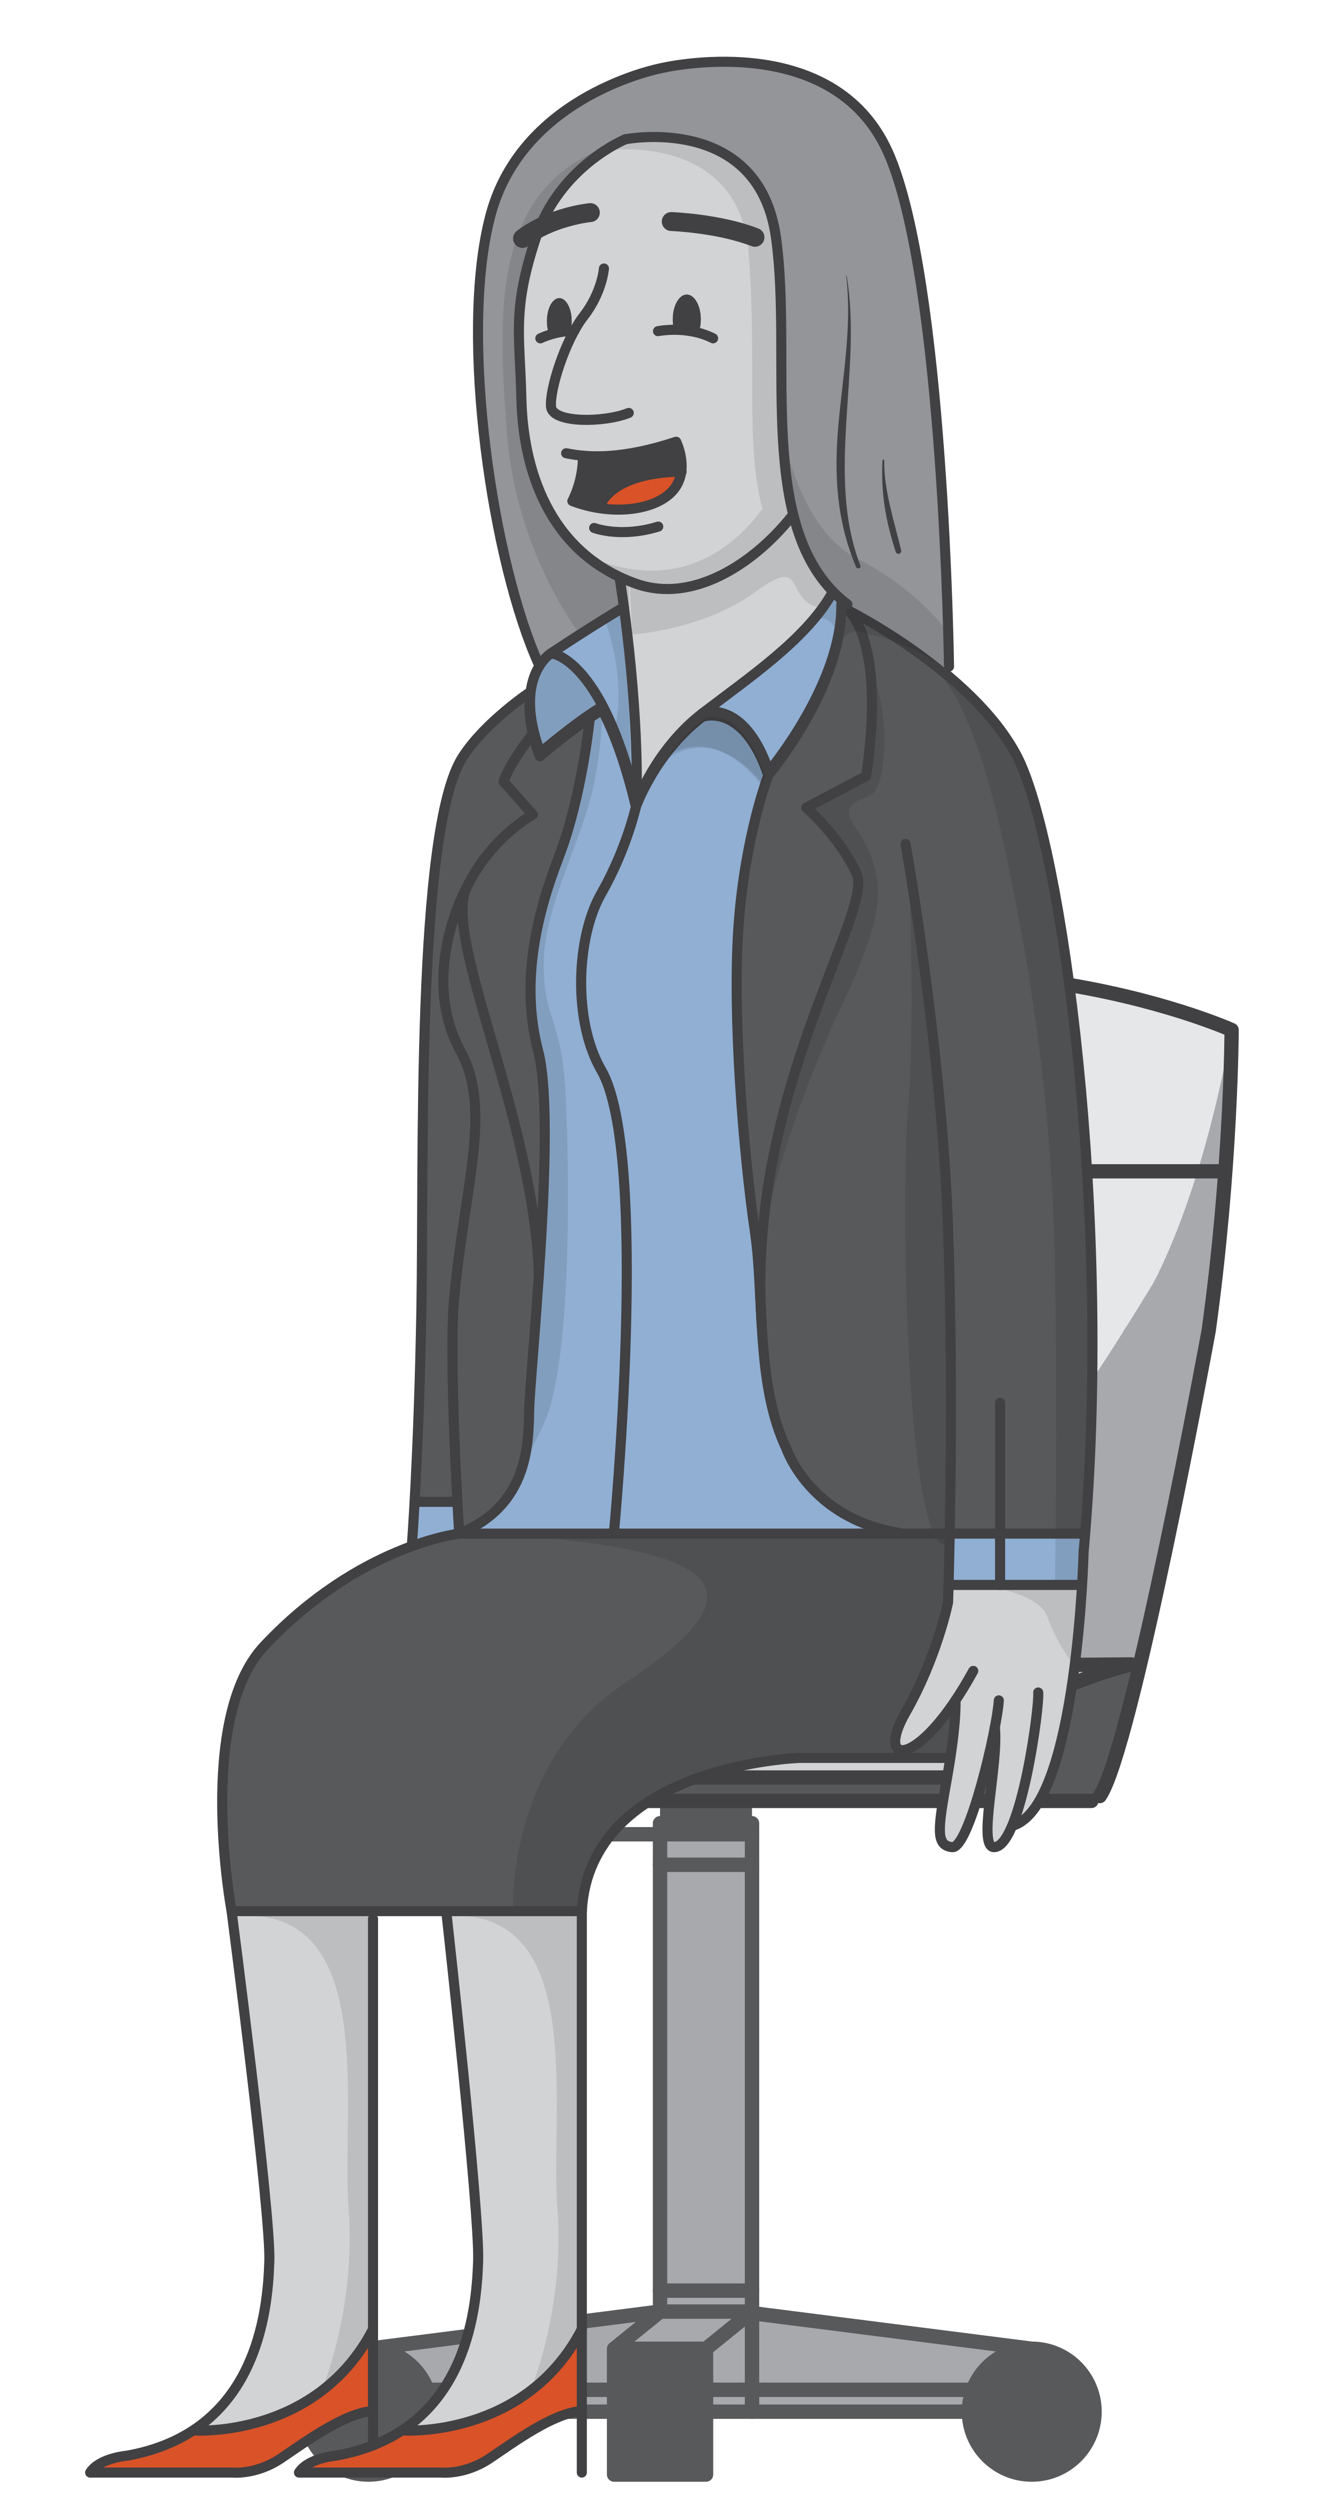 <svg width="280" height="525" viewBox="0 0 280 525" xmlns="http://www.w3.org/2000/svg"><title>character-6-sitting-happy</title><g fill="none" fill-rule="evenodd"><path d="M258.702 216.321s-.024 12.417-1.391 30.664l-1.277-.042H131.352l-1.222-.09c1.354-18.175 1.378-30.532 1.378-30.532 2.59-1.039 5.167-2 7.727-2.882 36.51-12.59 70.193-9.901 92.42-5.254 16.79 3.513 27.047 8.136 27.047 8.136zM256.034 247.047l1.277.09c-.713 20.55-17.426 104.262-27.09 130.776L119.165 314.98c4.747-33.014 6.909-43.466 9.53-67.932h127.34z" fill="#E6E7E8"/><path d="M204.345 501.91c1.864-5.032 6.702-8.617 12.373-8.617 5.85 0 10.814 3.82 12.534 9.097v8.225c-1.72 5.278-6.684 9.097-12.534 9.097-7.284 0-13.188-5.914-13.188-13.21 0-1.615.287-3.163.815-4.593" fill="#58595B"/><path d="M229.252 312.93v37.887H108.574c5.041-11.564 8.98-24.6 12.048-37.887h108.63z" fill="#E6E7E8"/><path d="M157.96 485.806l58.758 7.488c-5.67 0-10.509 3.583-12.373 8.615H157.96v-16.103zM157.96 501.91h46.385a13.247 13.247 0 0 0-.815 4.593h-45.57v-4.594z" fill="#A7A9AC"/><path fill="#A7A9AC" d="M148.305 506.503h9.656v-4.593h-9.656zM157.96 485.806v16.103h-9.655v-8.615l9.29-7.536zM157.96 481.087v4.4h-19.318v-4.4h.005zM157.96 391.646v89.44H138.643v-89.44H157.925zM157.96 385.24v6.406H138.643v-6.407h19.283z"/><path fill="#58595B" d="M157.96 378.238v7.001h-19.318v-7z"/><path fill="#A7A9AC" d="M157.596 485.758l-9.292 7.535H128.99l9.652-7.805h16.838z"/><path fill="#58595B" d="M148.304 506.503v13.21H128.99v-26.42h19.314v8.616zM101.782 378.238h56.779v-4.917h-56.779z"/><path d="M138.642 485.488l-9.652 7.805v8.616H89.775c-1.863-5.031-6.7-8.616-12.371-8.616l61.238-7.805zM128.99 501.91v4.593h-38.4c0-1.616-.287-3.164-.814-4.594h39.214z" fill="#A7A9AC"/><path fill="#58595B" d="M90.591 385.24v7.409H73.807v-7.41h10.718zM89.776 501.91c.527 1.429.815 2.977.815 4.593 0 7.295-5.904 13.209-13.188 13.209-7.283 0-13.187-5.914-13.187-13.21 0-7.295 5.904-13.209 13.187-13.209 5.67 0 10.509 3.585 12.373 8.616"/><path d="M245.303 264.48c-36.235 59.663-46.318 72.022-131.685 73.275l-5.044 13.062 123.56 26.554 23.12-99.886-9.951-13.005z" fill="#A7A9AC"/><path d="M235.947 279.507s13.833-14.952 22.755-63.186c0 0-1.39 48.122-4.826 63.19l-17.929-.004z" fill="#A7A9AC"/><path d="M90.591 506.503c0 7.295-5.904 13.21-13.187 13.21-7.284 0-13.188-5.915-13.188-13.21 0-7.295 5.904-13.21 13.188-13.21 7.283 0 13.187 5.915 13.187 13.21zM138.642 485.488h19.32V382.92h-19.32zM203.532 506.503c0 7.295 5.905 13.21 13.188 13.21s13.187-5.915 13.187-13.21c0-7.295-5.904-13.21-13.187-13.21-7.283 0-13.188 5.915-13.188 13.21zM216.72 493.293l-61.239-7.805M148.302 506.503h55.23M90.591 506.503h38.401M128.993 519.712h19.309v-26.418h-19.309zM128.993 493.293l9.65-7.805-61.24 7.805M148.302 493.293l9.625-7.805" stroke="#58595B" stroke-width="3.025" stroke-linecap="round" stroke-linejoin="round"/><path stroke="#58595B" stroke-width="3.025" stroke-linecap="round" stroke-linejoin="round" d="M157.927 385.242h-84.12v7.405H90.59v-7.405M138.647 391.647h19.28M138.647 481.085h19.315M89.77 501.909h39.223M157.962 485.488v21.015M148.304 501.909h56.05"/><path d="M131.352 246h124.684" stroke="#414042" stroke-width="3" stroke-linecap="round" stroke-linejoin="round"/><path d="M108.574 350.817h120.678c-22.587 7.205-30.164 22.504-30.164 22.504H48.031s11.39-22.504 35.367-22.504h25.176z" fill="#D1D3D4"/><path d="M238.451 349.695l-7.538 28.543H157.96v-4.917h41.127s7.577-15.299 30.164-22.504" fill="#58595B"/><path stroke="#414042" stroke-width="3" stroke-linecap="round" stroke-linejoin="round" d="M101.782 373.321v4.916h127.47M237.648 349.566l-154.25 1.25c-23.977 0-35.366 22.505-35.366 22.505h151.056s10.19-16.647 38.56-23.755z"/><path d="M230.999 377.221c6.763-9.723 22.88-97.713 22.88-97.713 4.77-34.36 4.825-63.187 4.825-63.187s-59.9-27.019-127.194 0c0 0 0 48.503-21.314 132.87" stroke="#414042" stroke-width="3" stroke-linecap="round" stroke-linejoin="round"/><g><path d="M199.491 322.095h-10.658v-.17c-18.767-3.013-23.683-17.746-23.683-17.746-4.018-8.445-4.805-18.815-5.313-28.672h.012c-2.263-46.868 23.693-84.133 20.098-91.97-3.643-7.948-10.594-13.908-10.594-13.908l12.581-6.631c4.198-28.423-3.615-34.78-4.006-35.08.464.226 10.795 5.387 20.696 13.574 5.826 4.817 11.503 10.681 14.94 17.212 9.246 17.557 19.95 94.503 14.368 163.434l-.508-.043h-27.933z" fill="#58595B"/><path d="M227.424 322.095l.508.043a314.676 314.676 0 0 1-.317 3.786s-.064 2.728-.323 7.001l-.925-.053H210.07v-10.777h17.355z" fill="#90AFD3"/><path d="M212.728 383.146c-1.153 2.85-2.458 4.743-3.875 4.801-3.648.148.947-17.35.117-25.165-1.814 9.508-6.132 25.425-8.945 25.165-3.531-.333-3.014-3.797-1.147-14.277.286-1.593.524-3.057.729-4.394 1.338-8.748 1.094-12.163 1.094-12.163-9.478 14.161-16.36 12.86-10.493 2.585 6.618-11.59 8.94-23.177 8.94-23.177s.042-1.295.1-3.65h27.119l.925.054c-.872 14.462-3.943 46.599-14.167 50.38l-.397-.16z" fill="#D1D3D4"/><path d="M210.069 322.095v10.777H199.248c.069-2.496.159-6.192.243-10.777h10.578z" fill="#90AFD3"/><path d="M200.702 357.113s.243 3.415-1.095 12.162l-.486-.074h-31.164s-44.068 1.348-45.743 32.184H48.642s-7.532-40.39 6.841-55.69c11.356-12.093 23.05-18.064 31.021-20.961 6.043-2.2 9.95-2.639 9.95-2.639H199.49c-.084 4.585-.175 8.28-.243 10.777-.058 2.353-.1 3.649-.1 3.649s-2.321 11.586-8.94 23.178c-5.868 10.274 1.015 11.575 10.494-2.587" fill="#58595B"/><path d="M188.834 321.926v.169h-59.89s7.602-79.691-2.649-97.353c-5.958-10.264-5.297-27.816 0-37.086s7.285-18.212 7.285-18.212 3.97-11.258 13.903-18.873c0 0 .005 0 .01-.005.313-.111 8.696-3.035 13.893 12.247 0 0-4.879 12.591-6.248 31.464-1.37 18.878 1.036 48.095 3.457 64.572.735 5.02.941 10.746 1.242 16.658.508 9.857 1.295 20.227 5.313 28.672 0 0 4.916 14.733 23.684 17.747" fill="#90AFD3"/><path d="M177.103 127.103l-.492.618c.26 16.621-15.225 35.092-15.225 35.092-5.196-15.282-13.58-12.358-13.893-12.247 9.57-7.34 21.595-15.426 27.046-24.97l.074-.83a26.775 26.775 0 0 0 2.49 2.337" fill="#90AFD3"/><path d="M177.103 127.103c.291.243.587.476.893.708l-.084.095s.005.006.016.011c.391.302 8.204 6.658 4.006 35.08l-12.58 6.632s6.95 5.96 10.593 13.908c3.595 7.837-22.361 45.102-20.098 91.97h-.012c-.3-5.912-.507-11.639-1.242-16.658-2.421-16.476-4.826-45.694-3.457-64.572 1.37-18.873 6.248-31.464 6.248-31.464s15.485-18.47 15.225-35.092l.492-.618z" fill="#58595B"/><path d="M130.788 127.16c1.185 8.615 3.273 26.441 2.791 42.285-2.177-9.207-4.656-15.716-7.062-20.323-5.715-10.941-11.017-11.131-10.885-11.126 0 0-.037.021-.106.068 5.71-5.906 15.257-10.903 15.257-10.903h.005z" fill="#90AFD3"/><path d="M126.517 149.122c2.405 4.606 4.885 11.116 7.063 20.322 0 0-1.988 8.943-7.285 18.212-5.297 9.27-5.957 26.821 0 37.086 10.25 17.661 2.648 97.353 2.648 97.353h-32.49c15.929-6.456 14.396-21.348 14.766-27.483.317-5.297 1.22-15.588 1.987-26.99v-.005c1.2-17.82 2.067-38.365-.153-46.847-3.638-13.907-.661-27.815 4.303-40.729 4.97-12.913 6.534-29.285 6.534-29.285a36.257 36.257 0 0 1 2.627-1.634" fill="#90AFD3"/><path d="M123.89 150.756s-1.565 16.372-6.534 29.285c-4.964 12.914-7.94 26.822-4.303 40.73 2.22 8.481 1.353 29.026.153 46.846-1.137-33.109-20.337-70.68-15.178-81.283l.006-.004c5.175-10.593 13.887-15.23 13.887-15.23l-6.148-6.954c1.321-3.971 6.148-10.075 6.148-10.075h.006c.338 1.47.813 3.057 1.458 4.776 0 0 5.815-4.929 10.505-8.09" fill="#58595B"/><path d="M122.214 489.182v17.18c-5.974.392-14.13 6.447-19.37 9.963-5.233 3.512-10.181 2.967-10.181 2.967H62.795c1.95-3.077 7.808-3.553 7.808-3.553 2.85-.513 5.424-1.248 7.75-2.168a32.53 32.53 0 0 0 6.449-3.374l.169.259s25.412 1.57 37.243-21.274" fill="#D95228"/><path d="M122.214 401.384v87.798c-11.831 22.845-37.243 21.274-37.243 21.274l-.17-.26c13.84-9.354 15.342-26.656 15.633-35.334.344-10.153-6.592-72.484-6.592-72.484v-.994h28.372z" fill="#D1D3D4"/><path d="M112.979 141.02c1.02-1.802 2.188-2.702 2.542-2.95l.006-.005c.069-.048.105-.07.105-.07-.132-.004 5.17.186 10.885 11.128-.793.439-1.686.998-2.627 1.634-4.69 3.161-10.504 8.09-10.504 8.09a37.59 37.59 0 0 1-1.46-4.775c-.846-3.633-.85-6.526-.443-8.805.311-1.772.877-3.173 1.496-4.246" fill="#90AFD3"/><path d="M111.927 154.072h-.006s-4.826 6.102-6.148 10.074l6.148 6.953s-8.712 4.638-13.887 15.23l-.006.006c-.21.391-10.038 18.38-1.29 34.435 6.682 12.258.857 28.143-1.342 51.987-.899 9.683.085 31.586.676 42.659h-8.981c.476-8.609 1.121-22.791 1.432-40.845.53-30.67-1.131-100.315 8.628-115.544 4.769-7.44 14.327-13.76 14.327-13.76h.004c-.407 2.28-.401 5.172.445 8.805" fill="#58595B"/><path d="M98.029 186.334c-5.16 10.603 14.04 48.174 15.177 81.283v.006c-.767 11.401-1.67 21.69-1.987 26.99-.37 6.134 1.163 21.025-14.766 27.482 0 0-.164-2.607-.38-6.68-.593-11.072-1.576-32.975-.677-42.658 2.2-23.844 8.025-39.73 1.342-51.987-8.749-16.054 1.079-34.044 1.29-34.436" fill="#58595B"/><path d="M96.453 322.095s-3.906.439-9.949 2.64c0 0 .248-3.301.587-9.319h8.982c.217 4.072.38 6.679.38 6.679" fill="#90AFD3"/><path d="M78.352 489.182v17.18c-5.974.392-14.13 6.447-19.363 9.963-5.234 3.512-10.188 2.967-10.188 2.967H18.933c1.95-3.077 7.809-3.553 7.809-3.553 5.782-1.042 10.434-2.999 14.188-5.548l.18.265s25.417 1.57 37.242-21.274" fill="#D95228"/><path d="M78.352 401.94v87.242c-11.825 22.845-37.243 21.274-37.243 21.274l-.179-.264c13.856-9.387 15.373-26.758 15.642-35.33.323-10.158-7.93-73.478-7.93-73.478h29.71v.556z" fill="#D1D3D4"/><path d="M127.49 129.809s5.572 13.942 1.742 25.532l4.126 10.709-1.342-38.887-4.527 2.646zM115.805 137.535s-8.903 5.334-1.591 19.833l12.016-8.792s-4.162-9.942-10.425-11.04M136.078 163.073s7.626-13.244 13.63-13.33c6.003-.086 12.053 12.522 12.053 12.522l-1.138 2.958s-11.578-16.936-24.545-2.15" fill="#000" opacity=".1"/><path d="M126.23 148.576l-2.622 1.632s-2.083 16.194-5.47 26.305c-3.386 10.111-6.28 21.798-6.501 31.665-.223 9.867 3.016 19.742 2.674 23.213-.342 3.47-2.3 50.996-3.289 61.212a26.147 26.147 0 0 1-.582 3.442c.528 4.765-.568 9.795-2.6 14.213v.007a4.431 4.431 0 0 1-.072.634c1.378-1.925 3.478-5.431 6.444-11.82 6.078-13.098 5.375-54.06 4.568-69.749-.808-15.688-4.656-15.158-4.566-27.145.088-11.986 8.545-26.616 10.705-38.25s1.31-15.359 1.31-15.359M182.333 138.98s4.216 8.56 3.335 19.49c-.882 10.93-3.885 7.985-6.612 10.426-2.728 2.441 2.383 5.438 4.498 12.665 2.114 7.228.526 14.279-7.227 30.672-7.752 16.393-16.365 41.58-16.905 54.28 0 0 1.66-27.547 8.578-46.29 6.919-18.743 13.263-33.02 11.853-37.075-1.41-4.054-10.044-14.252-10.044-14.252l11.812-6.631s.892-17.994.712-23.284M200.23 357.81c-2.363 3.184-5.817 9.83-9.416 9.843-1.31.005-2.373-1.103-2.39-2.392-.046-3.343 2.042-6.135 3.683-8.88 2.108-3.527 4.392-7.306 4.774-11.48a2.41 2.41 0 0 1 .696-1.514c.358-2.054.88-4.04 1.362-5.758.163-.583.363-1.174.495-1.767l-.002-.226a46.992 46.992 0 0 0-.052-2.26c-.09-1.777-.258-3.55-.317-5.33-.065-1.999-.023-4.21.637-6.12l-.392.148h-98.364c60.002 3.082 54.98 14.896 30.133 31.554-24.846 16.657-23.309 47.754-23.309 47.754h14.446s-.653-4.921 9.914-19.954c10.566-15.031 53.135-12.226 61.99-12.226 1.766 0 3.611-.033 5.452-.163-.128-.651-.105-1.386.122-2.198.23-.818.395-1.643.537-2.469-.053-.82-.02-5.744 0-6.561" fill="#000" opacity=".1"/><path d="M93.842 402.378l28.372-.996v89.303s-4.62 7.646-10.819 11.466c0 0 7.285-17.115 5.686-38.267-1.599-21.152 6.398-63.257-23.24-61.506M49.98 402.378l28.374-.996v89.303s-4.62 7.646-10.82 11.466c0 0 7.285-17.115 5.686-38.267-1.599-21.152 6.398-63.257-23.24-61.506M190.959 183.986c.084.514 1.221 32.377-.188 48.242-1.41 15.864-.873 83.873 6.612 91.862l2.137.707s1.113-68.067-1.704-86.4c-2.816-18.333-6.857-54.411-6.857-54.411" fill="#000" opacity=".1"/><path d="M196.439 140.644s7.195 5.034 13.54 32.885c6.342 27.851 11.1 59.051 11.63 92.895.527 33.843 0 65.655 0 65.655h-22.243s18.366.974 20.656 7.496c2.29 6.522 5.855 10.383 5.855 10.383s2.454-30.099 2.492-30.65c.038-.55 2.17-48.922.347-64.917-1.822-15.994-4.526-61.293-9.821-77.232-5.297-15.94-6.132-26.401-22.456-36.515" fill="#000" opacity=".1"/><path d="M159.96 277.472c-3.104-47.788 23.628-85.987 19.987-93.935-3.641-7.947-10.593-13.907-10.593-13.907l12.579-6.632c4.303-29.149-4.02-35.091-4.02-35.091s26.238 12.915 35.652 30.795c9.415 17.882 20.34 97.353 14.05 167.22 0 0-1.25 52.487-14.491 57.383" stroke="#414042" stroke-width="2.115" stroke-linecap="round" stroke-linejoin="round"/><path d="M190.208 177.246s7.615 42.715 8.939 80.796c1.324 38.08 0 78.477 0 78.477s-2.319 11.589-8.939 23.179c-6.62 11.589 2.975 11.759 14.23-8.771" stroke="#414042" stroke-width="2.115" stroke-linecap="round" stroke-linejoin="round"/><path d="M200.701 357.115s.321 4.539-1.822 16.556c-1.868 10.477-2.386 13.944 1.145 14.275 3.53.33 9.447-24.871 9.779-30.831" stroke="#414042" stroke-width="2.115" stroke-linecap="round" stroke-linejoin="round"/><path d="M208.97 362.768c.833 7.809-3.762 25.329-.117 25.181 5.661-.229 9.556-29.841 9.225-32.49M210.07 294.615v38.257M122.214 519.294V401.382M41.11 510.456s25.415 1.572 37.244-21.274" stroke="#414042" stroke-width="2.115" stroke-linecap="round" stroke-linejoin="round"/><path d="M48.644 401.382s8.25 63.324 7.93 73.478c-.343 10.895-2.7 35.995-29.832 40.878 0 0-5.857.474-7.808 3.556H48.8s4.953.545 10.187-2.97c5.235-3.516 13.394-9.57 19.367-9.96M78.353 402.995v110.577M84.97 510.456s25.415 1.572 37.244-21.274" stroke="#414042" stroke-width="2.115" stroke-linecap="round" stroke-linejoin="round"/><path d="M93.842 402.378s6.934 62.328 6.593 72.482c-.372 11.034-2.7 35.995-29.833 40.877 0 0-5.857.475-7.808 3.557H92.66s4.953.544 10.186-2.97c5.236-3.516 13.395-9.57 19.368-9.96M130.016 121.954s4.224 25.635 3.561 47.49c0 0-1.985 8.94-7.282 18.212s-5.958 26.823 0 37.086c10.253 17.664 2.648 97.353 2.648 97.353" stroke="#414042" stroke-width="2.115" stroke-linecap="round" stroke-linejoin="round"/><path d="M174.539 125.594c-5.449 9.554-17.489 17.638-27.059 24.976-9.93 7.615-13.903 18.874-13.903 18.874-7.345-31.061-18.134-31.458-17.945-31.446 0 0-8.205 4.956-2.247 20.85 0 0 8.382-7.1 13.132-9.725" stroke="#414042" stroke-width="2.115" stroke-linecap="round" stroke-linejoin="round"/><path d="M147.48 150.57s8.607-3.331 13.904 12.242c0 0 15.484-18.47 15.227-35.09M161.384 162.812s-4.875 12.592-6.245 31.468c-1.37 18.874 1.034 48.093 3.455 64.57 1.966 13.384.131 31.814 6.554 45.328 0 0 4.917 14.734 23.683 17.748M111.923 154.074s-4.828 6.098-6.151 10.072l6.151 6.953s-8.713 4.636-13.887 15.232c-5.175 10.597 14.036 48.18 15.167 81.293" stroke="#414042" stroke-width="2.115" stroke-linecap="round" stroke-linejoin="round"/><path d="M96.455 322.094c15.928-6.458 14.395-21.35 14.761-27.483.81-13.576 5.48-59.934 1.838-73.842-3.641-13.907-.663-27.814 4.304-40.729 4.965-12.914 6.533-29.282 6.533-29.282" stroke="#414042" stroke-width="2.115" stroke-linecap="round" stroke-linejoin="round"/><path d="M227.422 322.094H96.456s-2.284-36.096-1.063-49.339c2.2-23.84 8.027-39.725 1.345-51.986-8.842-16.225 1.298-34.438 1.298-34.438M48.644 401.382h73.57M130.785 127.163s-14.233 7.45-18.337 14.897M96.455 322.094s-21.003 2.338-40.974 23.602c-14.371 15.3-6.837 55.686-6.837 55.686M199.121 369.203h-31.165s-44.064 1.346-45.742 32.179" stroke="#414042" stroke-width="2.115" stroke-linecap="round" stroke-linejoin="round"/><path d="M111.478 145.267s-9.558 6.32-14.324 13.76c-9.76 15.232-8.104 84.873-8.632 115.544-.53 30.671-2.02 50.16-2.02 50.16M87.088 315.416h8.985M199.251 332.871h27.114" stroke="#414042" stroke-width="2.115" stroke-linecap="round" stroke-linejoin="round"/></g><g><path d="M147.6 149.773c9.548-7.319 21.537-15.383 27.008-24.897l.8-.19a25.38 25.38 0 0 0 1.806 1.623l-.491.62c.253 16.62-15.23 35.091-15.23 35.091-5.191-15.282-13.58-12.358-13.893-12.247" fill="#90AFD3"/><path d="M147.209 67.078c0 .894-.132 1.74-.354 2.475-1.729-.524-3.532-.75-5.34-.603a8.767 8.767 0 0 1-.2-1.872c0-2.876 1.32-5.208 2.944-5.208 1.628 0 2.95 2.332 2.95 5.208M142.028 92.773s1.512 3.03 1.073 6.298c-1.11-.016-14.267-.048-17.186 7.451l-.031.201a27.327 27.327 0 0 1-5.657-1.492s2.316-4.203 2.21-9.529c4.726.423 10.943-.073 19.591-2.93" fill="#414042"/><path d="M125.915 106.522c2.918-7.498 16.076-7.467 17.187-7.45-.185 1.39-.724 2.822-1.877 4.082-2.966 3.241-9.082 4.52-15.341 3.569l.031-.201z" fill="#D95228"/><path d="M174.608 124.877c-5.47 9.513-17.46 17.578-27.008 24.896-.006.005-.01.005-.01.005-9.928 7.615-13.899 18.873-13.899 18.873.46-15.177-1.438-32.172-2.643-41.146-.523-3.95-.92-6.346-.92-6.346a35.657 35.657 0 0 0 3.563 1.465c11.694 4.103 24.403-4.003 32.46-13.993l.576-.147c1.633 6.33 4.308 11.903 8.68 16.202l-.799.19z" fill="#D1D3D4"/><path d="M133.692 168.651c-2.179-9.206-4.658-15.716-7.063-20.322-5.715-10.94-11.017-11.131-10.885-11.126 8.633-5.753 15.304-9.698 15.304-9.698 1.205 8.974 3.104 25.97 2.644 41.146" fill="#90AFD3"/><path d="M120.09 67.448c0 .656-.075 1.28-.201 1.846a27.73 27.73 0 0 0-4.51.999c-.312-.798-.502-1.776-.502-2.845 0-2.67 1.168-4.833 2.607-4.833 1.437 0 2.605 2.162 2.605 4.833" fill="#414042"/><path d="M141.515 68.95c1.809-.148 3.611.08 5.34.603.222-.735.354-1.581.354-2.475 0-2.876-1.321-5.209-2.95-5.209-1.622 0-2.944 2.333-2.944 5.21 0 .66.074 1.29.2 1.871m1.586 30.121c.44-3.268-1.072-6.298-1.072-6.298-8.649 2.855-14.867 3.353-19.592 2.93.105 5.325-2.21 9.529-2.21 9.529a27.39 27.39 0 0 0 5.656 1.49c6.26.953 12.376-.327 15.341-3.568 1.153-1.26 1.692-2.693 1.877-4.083M119.89 69.294c.126-.566.2-1.19.2-1.846 0-2.67-1.168-4.833-2.605-4.833-1.438 0-2.607 2.162-2.607 4.833 0 1.069.19 2.047.502 2.845a27.73 27.73 0 0 1 4.51-.999m-6.55-21.448c5.513-13.533 18.032-18.6 18.032-18.6s27.944-5.45 31.613 20.567c2.563 18.18-.751 41.288 3.743 58.671l-.577.148c-8.056 9.99-20.765 18.096-32.459 13.992a35.655 35.655 0 0 1-3.563-1.465c-15.944-7.545-20.294-24.288-20.606-37.276-.328-13.907-1.983-18.545 2.982-33.775.253-.782.533-1.533.834-2.262" fill="#D1D3D4"/><path d="M115.744 137.203s-1.258.762-2.432 2.64c-9.711-21.079-17.054-69.296-10.27-94.679 6.781-25.382 35.857-30.85 35.857-30.85s36.016-8.636 47.699 17.805c11.689 26.44 12.746 107.876 12.746 107.876l-1.11.127c-9.754-7.958-19.761-12.956-20.221-13.183a23.059 23.059 0 0 1-.798-.63 24.985 24.985 0 0 1-1.808-1.623c-4.372-4.299-7.047-9.872-8.68-16.202-4.494-17.382-1.18-40.491-3.743-58.672-3.67-26.017-31.613-20.565-31.613-20.565s-12.518 5.066-18.032 18.598c-.301.73-.582 1.481-.836 2.264-4.963 15.23-3.308 19.867-2.981 33.775.312 12.987 4.663 29.73 20.607 37.275 0 0 .396 2.395.92 6.346 0 0-6.672 3.945-15.305 9.698" fill="#939598"/><path d="M126.629 148.33c-.793.438-1.687.999-2.627 1.633-4.69 3.168-10.505 8.09-10.505 8.09a37.256 37.256 0 0 1-1.46-4.769c-1.11-4.775-.775-8.281.044-10.777l.005-.005c.343-1.063.782-1.94 1.226-2.66 1.174-1.877 2.432-2.639 2.432-2.639-.132-.005 5.17.185 10.885 11.126" fill="#90AFD3"/><path d="M126.84 129.563s5.573 13.943 1.744 25.533l4.125 10.708-1.342-38.886-4.527 2.645zM115.157 137.29s-8.905 5.334-1.592 19.833l12.016-8.792s-4.162-9.942-10.424-11.041M135.43 162.828s7.625-13.244 13.629-13.33c6.004-.086 12.053 12.522 12.053 12.522l-1.138 2.958s-11.578-16.936-24.545-2.15" fill="#000" opacity=".1"/><path d="M132.058 121.551l.116 5.366-10.318 6.335S108.37 116.2 106.46 90.722c-1.91-25.48-3.61-53.82 25.13-61.116 0 0-15.47 7.257-19.516 23.994-4.046 16.737-1.848 42.503 1.765 49.175 3.613 6.672 6.887 14.83 18.22 18.776" fill="#000" opacity=".1"/><path d="M165.485 105.588l.105-.123c2.113 9.766 5.675 15.471 7.638 18.029-2.176-2.212-6.032-7.455-7.743-17.906m14.61 11.743c-9.496-4.823-13.727-17.877-15.347-24.76-.41-6.878-.784-15.78-.724-24.781.118-17.6-2.716-42.728-30.145-38.675-2.154.318-3.337 1.735-5.82 2.419 0 0 27.305-3.57 29.216 21.694 1.748 23.12-.765 40.329 2.894 53.63-5.912 8.022-17.768 18.184-36.916 9.902 0 0 4.328 4.135 8.986 5.482l.565 11.01s14.918-.875 25.997-9.027c11.08-8.153 5.562 2.585 14.109 3.521l1.711-2.63c.003.001.01.009.01.009l-2.966 4.633c5.35.054 3.995 6.294 3.995 6.294 2.848-5.5 6.575-2.8 6.575-2.8 7.642 1 17.218 7.534 17.218 7.534v-7.534s-6.21-9.244-19.359-15.921" fill="#000" opacity=".1"/><path d="M131.372 29.247s-13.903 5.629-18.868 20.86c-4.966 15.233-3.31 19.869-2.98 33.776.331 13.907 5.296 32.118 24.165 38.742 11.695 4.104 24.406-4.002 32.46-13.992M130.127 121.161s4.224 25.636 3.562 47.49" stroke="#414042" stroke-width="2.115" stroke-linecap="round" stroke-linejoin="round"/><path d="M174.608 124.877c-5.469 9.52-17.471 17.58-27.016 24.901-9.93 7.615-13.903 18.873-13.903 18.873-7.345-31.06-18.135-31.458-17.946-31.446 0 0-8.205 4.958-2.246 20.852 0 0 8.38-7.102 13.131-9.726" stroke="#414042" stroke-width="2.115" stroke-linecap="round" stroke-linejoin="round"/><path d="M147.592 149.778s8.607-3.331 13.903 12.242c0 0 15.484-18.47 15.228-35.09M126.859 56.391s-.372 5.025-4.279 10.048c-3.907 5.025-7.163 15.446-6.836 18.982.325 3.535 11.3 3.35 16.323 1.301" stroke="#414042" stroke-width="2.115" stroke-linecap="round" stroke-linejoin="round"/><path d="M124.003 44.65s-8.14.76-14.238 5.429M141 46.529s9.943.346 17.58 3.314" stroke="#414042" stroke-width="3.973" stroke-linecap="round" stroke-linejoin="round"/><path d="M146.854 69.552a8.517 8.517 0 0 0 .353-2.474c0-2.877-1.32-5.21-2.946-5.21-1.627 0-2.946 2.333-2.946 5.21 0 .662.072 1.29.199 1.872 1.81-.148 3.611.081 5.34.602M119.89 69.295a8.53 8.53 0 0 0 .197-1.844c0-2.673-1.166-4.839-2.604-4.839-1.438 0-2.604 2.166-2.604 4.839 0 1.063.187 2.044.5 2.843a27.676 27.676 0 0 1 4.51-1" fill="#414042"/><path d="M131.05 127.502s-6.672 3.949-15.307 9.704M118.92 95.189c5.066 1.039 12.13 1.207 23.11-2.416 0 0 3.062 6.157-.807 10.38-3.871 4.227-13.087 5.12-20.998 2.08 0 0 2.321-4.22 2.21-9.557M143.176 99.07s-14.218-.377-17.263 7.451M124.802 110.884s5.581 2.146 13.463-.288M138.215 69.552s6.104-1.268 11.576 1.508M113.5 71.06s3.457-1.693 7.082-1.508" stroke="#414042" stroke-width="2.115" stroke-linecap="round" stroke-linejoin="round"/><path d="M131.372 29.247s27.945-5.452 31.614 20.567c3.669 26.018-4.71 62.138 15.012 77.115" stroke="#414042" stroke-width="2.115" stroke-linecap="round" stroke-linejoin="round"/><path d="M113.315 139.84c-9.713-21.076-17.058-69.295-10.275-94.678 6.782-25.383 35.86-30.847 35.86-30.847s36.015-8.638 47.7 17.803c11.685 26.44 12.742 107.876 12.742 107.876" stroke="#414042" stroke-width="2.115" stroke-linecap="round" stroke-linejoin="round"/><path d="M177.738 57.929c1.285 10.543-.739 21.072-1.65 31.558-.902 10.388-.342 19.852 3.708 29.559.233.56 1.158.33.931-.257-7.386-19.125.462-41.015-2.879-60.875-.01-.062-.117-.048-.11.015M185.362 96.708c-.34 6.938.66 12.613 2.79 19.193.233.72 1.31.429 1.135-.313-1.442-6.122-3.635-12.559-3.553-18.88.003-.24-.36-.238-.372 0" fill="#414042"/></g></g></svg>